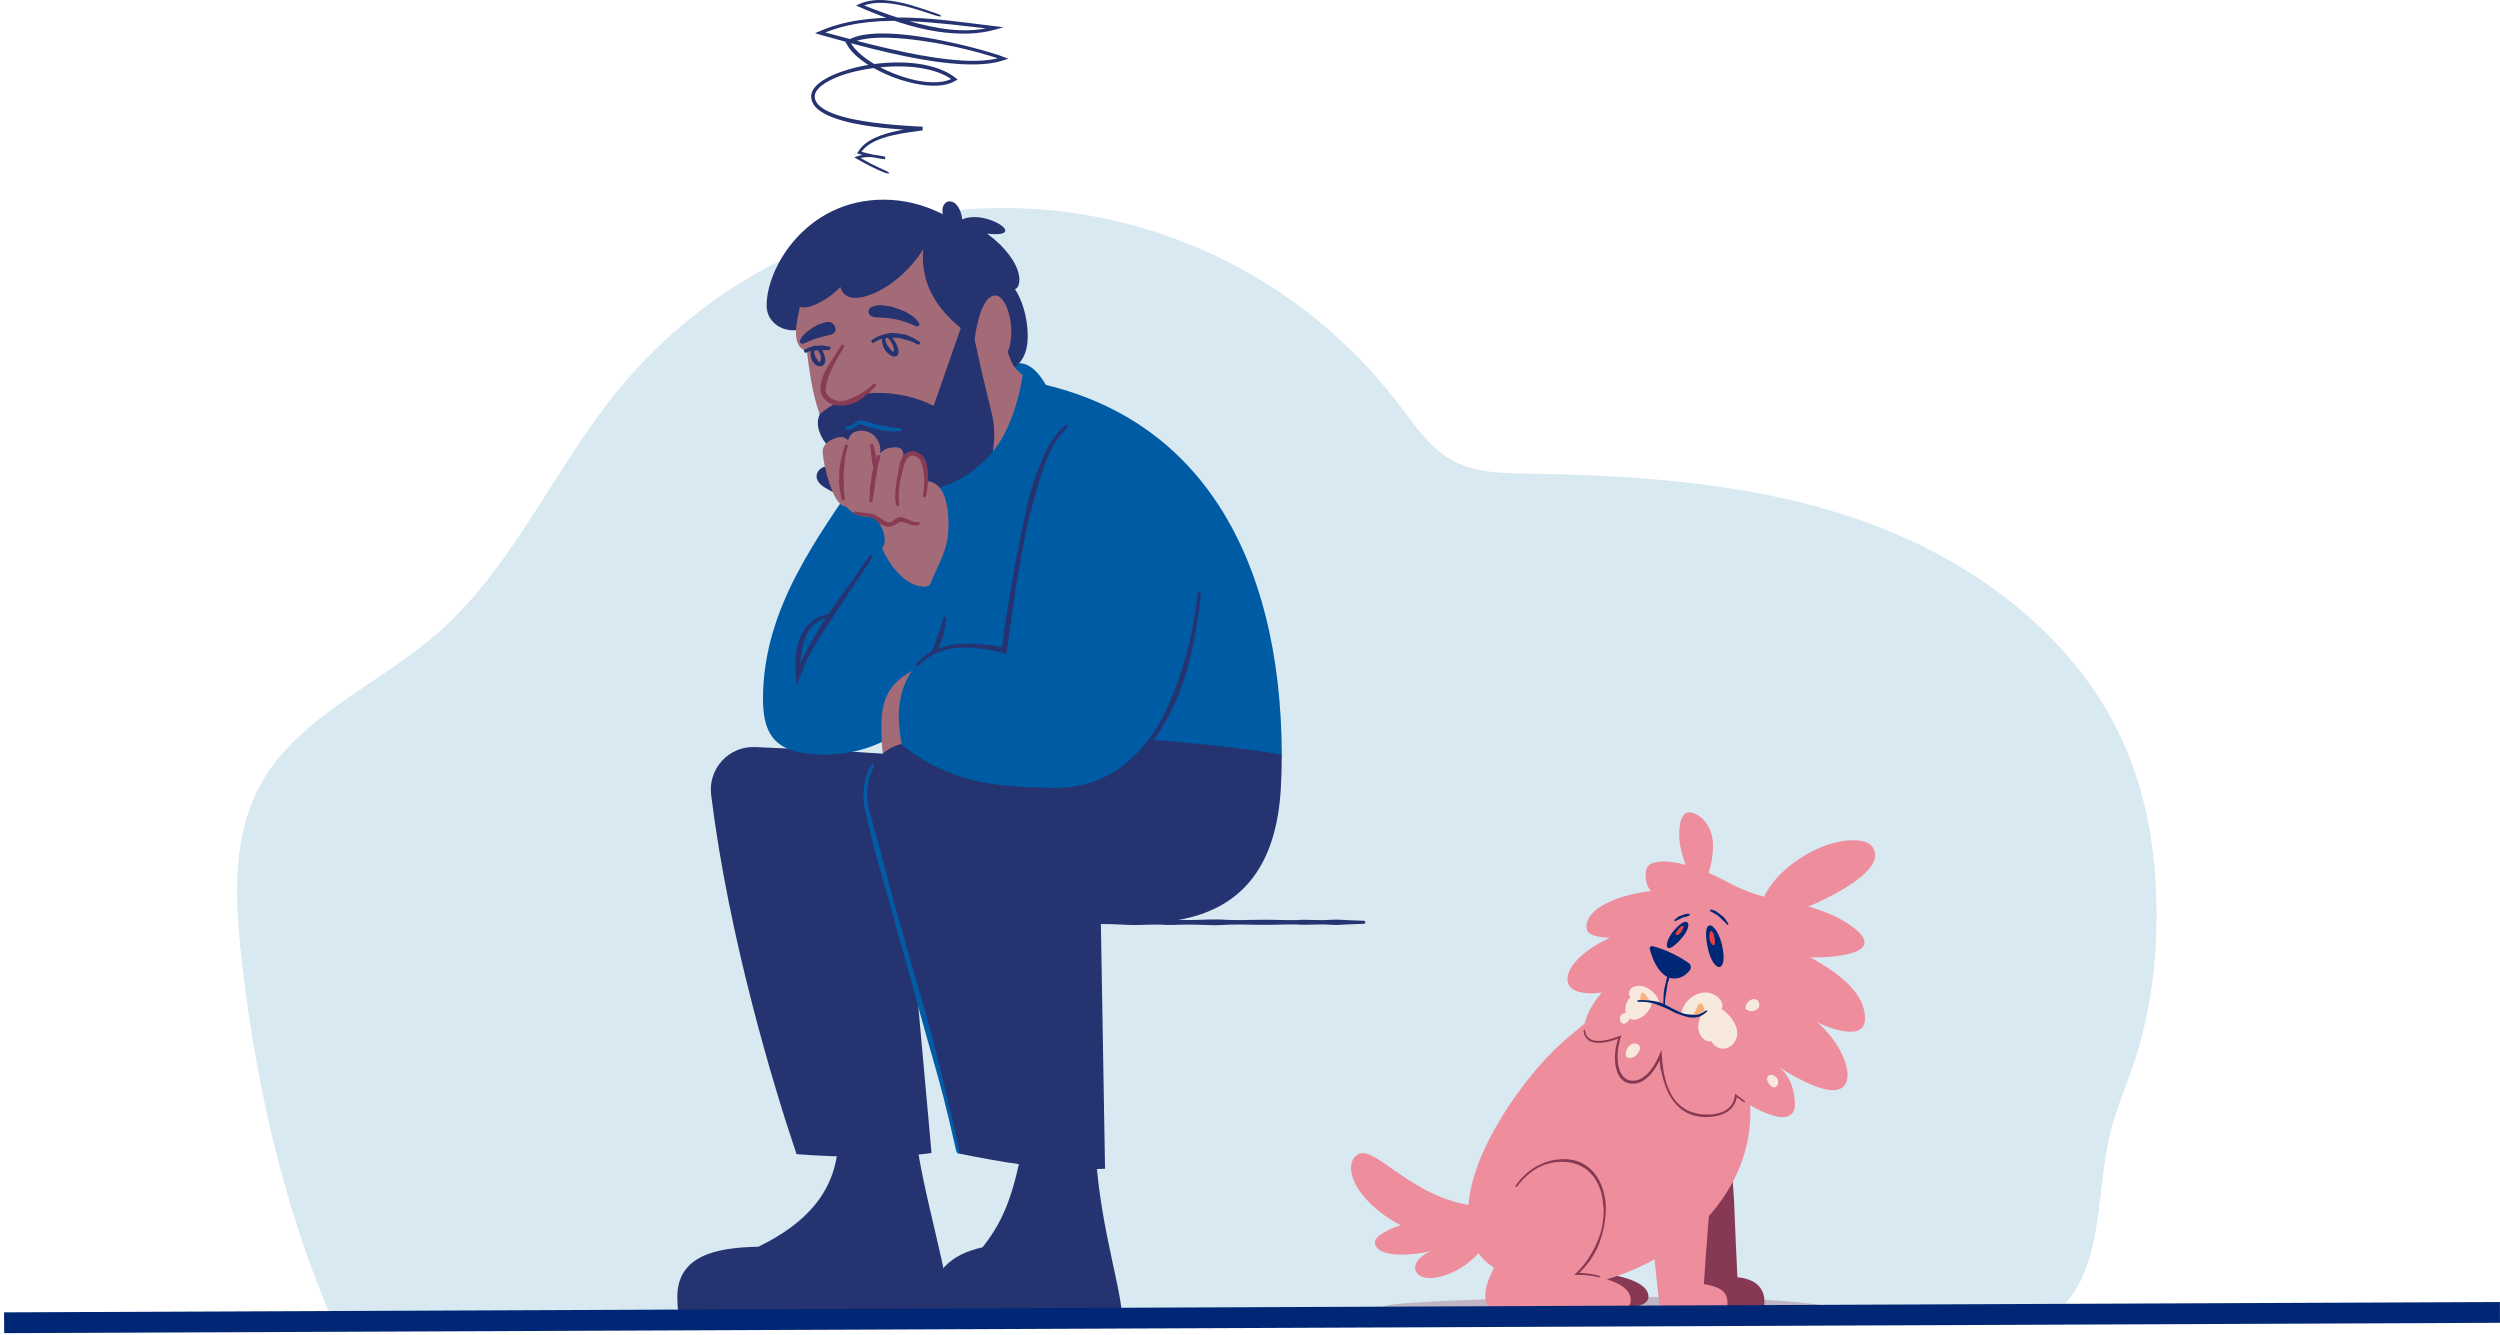 <svg width="601" height="321" viewBox="0 0 601 321" fill="none" xmlns="http://www.w3.org/2000/svg">
<path d="M79.349 316.127C67.699 288.647 60.949 257.997 57.839 228.307C56.449 215.027 56.099 200.907 62.359 189.127C71.159 172.587 90.359 164.987 104.549 152.767C123.209 136.767 132.999 112.827 148.599 93.767C160.046 79.803 174.508 68.613 190.898 61.037C207.288 53.46 225.181 49.693 243.235 50.02C261.288 50.346 279.034 54.756 295.139 62.92C311.245 71.084 325.293 82.789 336.229 97.157C340.109 102.257 343.799 107.867 349.459 110.857C354.769 113.657 361.029 113.747 367.029 113.857C395.029 114.287 423.449 116.237 449.699 125.947C475.949 135.657 500.049 154.097 511.029 179.857C516.859 193.487 518.779 208.557 518.369 223.387C518.195 234.168 516.439 244.866 513.159 255.137C511.229 260.947 508.689 266.567 507.269 272.517C503.689 287.517 505.879 307.317 493.269 316.147L79.349 316.127Z" fill="#D8E9F2"/>
<path d="M225.074 3.219C221.06 1.877 217.008 0.349 212.665 0.035C211.543 -0.031 210.405 -0.014 209.278 0.173C208.998 0.217 208.718 0.272 208.437 0.338C208.135 0.42 207.97 0.442 207.448 0.629C206.997 0.783 206.612 0.964 206.194 1.14L205.881 1.278L205.804 1.311C205.815 1.322 205.848 1.333 205.87 1.344L206.018 1.41L206.612 1.674L207.448 2.042L207.871 2.229L208.168 2.355L209.245 2.801C209.966 3.092 210.686 3.389 211.412 3.664C212.989 4.28 214.578 4.857 216.206 5.379C219.092 6.303 222.22 7.144 225.816 7.661C228.059 7.974 230.346 8.128 232.633 8.079C234.921 8.013 237.208 7.71 239.401 7.078L241.254 6.55L239.341 6.314C237.318 6.066 235.327 5.819 233.354 5.577C227.114 4.802 220.604 4.054 214.193 4.236C210.686 4.313 207.134 4.626 203.665 5.379C201.933 5.759 200.229 6.259 198.574 6.886L198.151 7.045L197.623 7.265L196.562 7.716L196.028 7.941L195.962 7.969C195.951 7.98 195.885 7.991 195.929 7.996L196.061 8.035L196.32 8.106L197.364 8.398C198.381 8.678 199.399 8.964 200.41 9.244C206.029 10.806 211.873 12.362 217.707 13.544C222.303 14.484 226.954 15.22 231.666 15.451C232.688 15.468 233.711 15.517 234.745 15.484C235.778 15.457 236.812 15.385 237.851 15.254C238.368 15.182 238.885 15.1 239.401 14.99C239.572 14.957 240.133 14.825 240.534 14.709C240.952 14.583 241.348 14.456 241.744 14.33L242.359 14.126L242.398 14.115L242.359 14.099L242.282 14.071L242.134 14.017L241.837 13.906L240.638 13.456C240.441 13.384 240.221 13.307 240.006 13.236L239.522 13.076L238.78 12.84C234.805 11.614 230.759 10.63 226.723 9.8C226.107 9.668 225.492 9.558 224.876 9.437C222.033 8.903 219.12 8.458 216.162 8.211C213.209 7.991 210.196 7.892 207.222 8.458C206.232 8.656 205.237 8.936 204.303 9.409L204.121 9.503C204.017 9.552 203.918 9.618 203.813 9.679L203.505 9.866L203.352 9.959L203.275 10.003C203.247 10.02 203.214 10.03 203.242 10.063L203.857 11.13C203.984 11.367 204.143 11.57 204.303 11.768L204.781 12.373C206.161 13.884 207.805 15.056 209.515 16.073C211.752 17.376 214.127 18.415 216.596 19.218C218.009 19.641 219.444 20.042 220.917 20.273C221.286 20.345 221.654 20.399 222.028 20.438C222.402 20.477 222.77 20.532 223.144 20.553C223.897 20.581 224.645 20.642 225.398 20.587C226.151 20.548 226.91 20.444 227.652 20.251C228.026 20.158 228.389 20.037 228.746 19.888C228.796 19.866 228.818 19.861 228.9 19.822L229.12 19.718C229.269 19.646 229.412 19.575 229.544 19.492L229.956 19.256L230.165 19.135C230.176 19.124 230.209 19.113 230.203 19.102L230.154 19.064L230.06 18.992L229.296 18.409C229.181 18.316 229.01 18.195 228.939 18.156L228.702 18.003C228.389 17.794 228.059 17.618 227.729 17.436C227.064 17.095 226.388 16.787 225.695 16.54C222.336 15.325 218.702 14.962 215.112 15.017C211.516 15.089 207.915 15.594 204.468 16.562C202.956 16.985 201.455 17.491 200.009 18.151C198.574 18.822 197.133 19.597 196.001 20.85C195.715 21.158 195.479 21.527 195.286 21.917C195.099 22.318 194.995 22.775 195 23.231C195 24.127 195.407 24.985 195.957 25.617C196.512 26.266 197.188 26.733 197.876 27.145C198.563 27.563 199.294 27.871 200.02 28.168C203.17 29.372 206.518 29.977 209.872 30.444C213.231 30.901 216.624 31.154 219.988 31.285L221.715 31.346L221.665 30.45C219.768 30.741 217.844 31.011 215.942 31.406C213.99 31.808 212.038 32.336 210.202 33.199C209.3 33.655 208.393 34.155 207.634 34.865C207.426 35.019 207.272 35.233 207.09 35.42L206.826 35.706L206.507 36.173L206.188 36.646L206.029 36.882L206.326 36.959L207.382 37.234C209.135 37.679 210.917 38.07 212.731 38.295L212.835 37.679C211.813 37.465 210.774 37.251 209.702 37.168C209.086 37.119 208.454 37.108 207.816 37.179C207.656 37.196 207.497 37.218 207.338 37.245C207.118 37.278 206.859 37.339 206.634 37.399C206.408 37.46 206.194 37.531 205.98 37.602L205.655 37.712L205.49 37.773L205.408 37.8L205.375 37.834C205.782 38.064 206.188 38.295 206.595 38.532L207.546 39.059C208.069 39.345 208.602 39.631 209.135 39.901C210.207 40.445 211.307 40.962 212.423 41.413C213.11 41.693 213.704 41.781 213.759 41.644C213.809 41.506 213.314 41.187 212.638 40.901C211.543 40.434 210.466 39.912 209.41 39.367C208.882 39.093 208.36 38.812 207.838 38.526C207.53 38.35 207.222 38.18 206.92 38.009L206.898 37.998L206.92 37.993L206.964 37.976L207.057 37.949L207.244 37.899L207.448 37.861C207.596 37.839 207.744 37.817 207.893 37.8C208.487 37.74 209.08 37.745 209.674 37.795C210.686 37.877 211.692 38.086 212.715 38.301L212.819 37.685C211.049 37.46 209.289 37.069 207.546 36.607L207.173 36.508C207.156 36.503 207.123 36.498 207.118 36.486L207.167 36.415L207.266 36.272C207.305 36.223 207.321 36.184 207.376 36.124L207.618 35.865C207.788 35.7 207.926 35.508 208.118 35.37C208.816 34.727 209.68 34.271 210.548 33.847C212.319 33.05 214.232 32.566 216.162 32.204C218.031 31.846 219.922 31.61 221.819 31.346L221.77 30.45C221.198 30.422 220.632 30.395 220.065 30.367C216.712 30.18 213.347 29.916 210.021 29.482C206.705 29.031 203.401 28.459 200.366 27.332C198.986 26.794 197.59 26.117 196.633 25.062C196.171 24.534 195.874 23.896 195.863 23.22C195.841 22.577 196.166 21.939 196.644 21.4C197.606 20.312 198.981 19.547 200.355 18.91C201.746 18.277 203.209 17.794 204.682 17.398C208.085 16.518 211.62 16.045 215.139 15.968C218.647 15.908 222.187 16.238 225.404 17.37C226.069 17.601 226.712 17.887 227.339 18.2C227.647 18.371 227.96 18.53 228.252 18.723L228.56 18.915L228.642 18.976C228.669 18.987 228.647 18.992 228.631 19.003L228.587 19.031L228.543 19.053C228.532 19.058 228.527 19.064 228.422 19.102C228.103 19.234 227.773 19.344 227.438 19.437C226.762 19.613 226.058 19.718 225.343 19.756C224.634 19.811 223.908 19.756 223.194 19.734C222.836 19.712 222.473 19.657 222.116 19.619C221.759 19.586 221.401 19.531 221.044 19.459C219.614 19.234 218.212 18.833 216.838 18.398C214.43 17.596 212.104 16.546 209.938 15.242C208.305 14.242 206.744 13.093 205.501 11.691L205.078 11.141C204.929 10.96 204.792 10.778 204.693 10.575L204.589 10.399C204.583 10.393 204.583 10.393 204.583 10.388L204.594 10.382L204.754 10.3C205.567 9.899 206.474 9.64 207.398 9.459C208.261 9.288 209.152 9.195 210.043 9.129C212.5 8.969 215.002 9.096 217.47 9.316C219.944 9.547 222.396 9.893 224.799 10.305C225.376 10.41 225.959 10.503 226.531 10.619C230.555 11.399 234.596 12.367 238.527 13.588L239.599 13.934L239.759 13.995C239.781 14.005 239.825 14.017 239.83 14.022L239.748 14.049L239.583 14.093L239.231 14.17C238.736 14.269 238.241 14.352 237.741 14.412C236.74 14.539 235.729 14.599 234.723 14.621C233.711 14.649 232.705 14.588 231.699 14.572C227.064 14.313 222.451 13.555 217.888 12.62C212.082 11.427 206.243 9.921 200.614 8.398C199.976 8.227 199.333 8.051 198.689 7.881L198.491 7.831L198.442 7.82L198.414 7.815L198.431 7.809L198.491 7.782L198.618 7.727L198.876 7.622C200.482 7.001 202.142 6.506 203.835 6.127C207.222 5.374 210.708 5.06 214.149 5.011C220.549 4.983 227.015 5.671 233.26 6.385C235.234 6.611 237.23 6.842 239.258 7.073L239.193 6.308C237.076 6.93 234.849 7.232 232.611 7.282C230.374 7.314 228.125 7.133 225.921 6.759C222.44 6.193 219.362 5.357 216.486 4.45C214.886 3.95 213.297 3.416 211.719 2.834C210.994 2.575 210.273 2.295 209.553 2.02L207.964 1.393C207.64 1.316 207.92 1.256 208.036 1.206L208.261 1.135L208.652 1.03C208.915 0.964 209.179 0.909 209.443 0.865C210.51 0.678 211.609 0.657 212.704 0.711C216.876 0.975 220.895 2.421 224.903 3.724C225.618 3.961 226.234 4.01 226.272 3.873C226.316 3.746 225.783 3.455 225.074 3.219Z" fill="#253370"/>
<path d="M327.916 221.353C327.025 221.324 326.135 221.294 325.252 221.257L323.864 221.205C323.538 221.19 323.219 221.168 322.892 221.145C322.543 221.123 322.187 221.101 321.831 221.086C321.2 221.071 320.533 221.086 319.783 221.123C318.425 221.242 317.038 221.197 315.695 221.16C314.381 221.123 313.024 221.079 311.688 221.19C310.226 221.22 308.742 221.183 307.303 221.153C306.086 221.123 304.825 221.094 303.585 221.108C302.606 221.108 301.634 221.131 300.654 221.145C298.963 221.183 297.212 221.212 295.49 221.153L295.097 221.131C293.895 221.071 292.648 221.004 291.424 221.034C290.608 221.042 289.784 221.071 288.968 221.101C288.434 221.123 287.899 221.138 287.365 221.153C286.148 221.205 284.902 221.168 283.7 221.131C282.245 221.086 280.739 221.042 279.263 221.145C277.964 221.197 276.643 221.16 275.367 221.116C273.987 221.071 272.562 221.027 271.16 221.101C270.641 221.123 270.114 221.153 269.594 221.175C268.771 221.22 267.94 221.264 267.109 221.279C266.515 221.301 265.914 221.301 265.32 221.301C264.578 221.301 263.807 221.301 263.05 221.346C262.894 221.353 262.775 221.524 262.775 221.724C262.775 221.925 262.894 222.088 263.05 222.095C263.807 222.14 264.578 222.14 265.328 222.14C265.921 222.14 266.515 222.14 267.116 222.162C267.947 222.184 268.778 222.221 269.602 222.266C270.121 222.296 270.641 222.318 271.16 222.34C272.57 222.414 273.994 222.37 275.367 222.325C276.643 222.288 277.972 222.244 279.263 222.296C280.747 222.399 282.253 222.355 283.707 222.31C284.909 222.273 286.156 222.236 287.38 222.288C287.914 222.303 288.456 222.325 288.99 222.34C289.806 222.37 290.623 222.399 291.431 222.407C291.624 222.414 291.81 222.414 292.003 222.414C293.049 222.414 294.103 222.362 295.127 222.31L295.498 222.288C297.219 222.221 298.97 222.258 300.662 222.288C301.641 222.31 302.613 222.325 303.593 222.325C304.832 222.34 306.093 222.303 307.318 222.281C308.757 222.251 310.241 222.214 311.688 222.244C313.031 222.355 314.389 222.31 315.702 222.273C317.045 222.236 318.433 222.192 319.798 222.31C320.54 222.347 321.208 222.362 321.846 222.347C322.195 222.333 322.551 222.31 322.9 222.288C323.226 222.266 323.545 222.244 323.872 222.229L325.274 222.177C326.157 222.14 327.04 222.11 327.923 222.08C328.079 222.073 328.205 221.902 328.205 221.702C328.205 221.502 328.071 221.361 327.916 221.353Z" fill="#253370"/>
<path d="M294.914 315.201C292.748 315.172 290.581 315.142 288.407 315.105L285.031 315.053C284.237 315.038 283.45 315.016 282.664 314.994C281.803 314.971 280.942 314.949 280.082 314.934C278.546 314.919 276.913 314.934 275.08 314.971C271.771 315.09 268.38 315.046 265.108 315.008C261.903 314.971 258.586 314.927 255.336 315.038C251.774 315.068 248.146 315.031 244.644 315.001C241.668 314.971 238.596 314.942 235.576 314.956C233.195 314.956 230.805 314.979 228.424 314.994C224.291 315.031 220.017 315.06 215.832 315.001L214.875 314.979C211.936 314.919 208.901 314.853 205.911 314.882C203.915 314.89 201.912 314.919 199.916 314.949C198.617 314.971 197.319 314.986 196.013 315.001C193.038 315.053 190.003 315.016 187.064 314.979C183.518 314.934 179.845 314.89 176.231 314.994C173.07 315.046 169.843 315.008 166.719 314.964C163.358 314.919 159.885 314.875 156.457 314.949C155.181 314.971 153.904 315.001 152.628 315.023C150.61 315.068 148.592 315.112 146.574 315.127C145.119 315.149 143.665 315.149 142.211 315.149C140.4 315.149 138.523 315.149 136.675 315.194C136.297 315.201 136 315.372 136 315.572C136 315.773 136.297 315.936 136.675 315.943C138.53 315.988 140.407 315.988 142.225 315.988C143.672 315.988 145.127 315.988 146.581 316.01C148.607 316.032 150.632 316.069 152.65 316.114C153.919 316.144 155.188 316.166 156.45 316.188C159.885 316.262 163.358 316.218 166.719 316.173C169.843 316.136 173.07 316.092 176.216 316.144C179.845 316.248 183.51 316.203 187.064 316.159C190.003 316.121 193.038 316.084 196.02 316.136C197.326 316.151 198.64 316.173 199.946 316.188C201.934 316.218 203.923 316.248 205.911 316.255C206.371 316.262 206.839 316.262 207.306 316.262C209.859 316.262 212.433 316.21 214.927 316.159L215.824 316.136C220.024 316.069 224.291 316.107 228.424 316.136C230.805 316.159 233.195 316.173 235.576 316.173C238.604 316.188 241.683 316.151 244.658 316.129C248.161 316.099 251.789 316.062 255.314 316.092C258.593 316.203 261.91 316.159 265.115 316.121C268.388 316.084 271.771 316.04 275.103 316.159C276.913 316.196 278.546 316.21 280.096 316.196C280.957 316.181 281.818 316.159 282.671 316.136C283.458 316.114 284.252 316.092 285.038 316.077L288.451 316.025C290.611 315.988 292.762 315.958 294.922 315.929C295.307 315.921 295.612 315.75 295.612 315.55C295.612 315.35 295.293 315.209 294.914 315.201Z" fill="#253370"/>
<path d="M219.335 264.188C220.032 281.625 226.302 298.417 228.743 315.579H163.084C162.884 314.311 162.824 312.982 162.824 311.825C162.824 301.823 172.159 299.901 182.302 299.715C193.662 294.21 201.527 286.263 201.527 273.382C201.527 272.662 201.445 271.95 201.26 271.267" fill="#253370"/>
<path d="M223.705 182.302C218.83 181.345 196.607 180.187 181.485 179.594C175.186 179.349 170.192 184.81 170.956 191.065C175.186 225.382 185.93 261.028 191.487 277.456C196.674 277.879 202.298 278.079 207.53 278.079C214.222 278.079 220.27 277.753 223.935 277.167L218.919 221.494C219.847 221.539 220.789 221.561 221.739 221.561C226.829 221.561 232.157 220.93 237.039 220.277C237.41 219.432 223.705 182.302 223.705 182.302Z" fill="#253370"/>
<path d="M263.177 267.016C263.155 267.869 263.14 268.722 263.14 269.583C263.14 290.292 268.809 306.364 269.707 315.572H223.25C223.658 305.437 228.667 301.571 236.205 299.849C241.666 292.993 244.041 286.167 246.445 271.958" fill="#253370"/>
<path d="M212.262 126.014C214.636 140.965 223.251 152.778 234.908 162.988L239.367 199.316L282.737 194.834L308.143 181.404C307.995 134.072 288.257 95.132 238.647 90.427" fill="#005BA5"/>
<path d="M252.16 93.944C250.75 91.043 248.309 87.303 244.955 87.303C244.866 87.303 243.3 88.046 243.219 88.053C242.966 88.787 242.848 89.492 242.848 90.16C242.848 94.449 247.567 97.387 251.663 97.387C251.833 97.387 252.004 97.38 252.167 97.372" fill="#005BA5"/>
<path d="M208.316 111.79C196.956 128.618 183.422 145.877 183.422 168.063C183.422 177.561 187.176 181.293 197.876 181.412C238.167 181.849 244.852 113.764 245.208 112.354" fill="#005BA5"/>
<path d="M192.756 158.677L192.556 159.189C192.482 159.374 192.452 159.5 192.393 159.649L192.37 159.708C192.37 159.715 192.363 159.73 192.363 159.738V159.708V159.574C192.363 159.485 192.363 159.389 192.37 159.293C192.378 159.114 192.408 158.914 192.445 158.781C192.474 158.506 192.504 158.239 192.534 157.972C192.556 157.668 192.608 157.378 192.652 157.089C192.719 156.51 192.845 155.976 192.942 155.449C193.083 154.87 193.216 154.291 193.417 153.735C193.491 153.468 193.61 153.23 193.714 152.978C193.817 152.726 193.929 152.481 194.07 152.251L194.359 151.746L194.7 151.279C194.916 150.952 195.198 150.685 195.457 150.396C196.481 149.342 197.869 148.667 199.316 148.318C199.568 148.266 199.746 148.059 199.724 147.858C199.701 147.658 199.449 147.532 199.16 147.584C197.572 147.903 196.006 148.593 194.789 149.736C194.485 150.04 194.159 150.329 193.906 150.678L193.506 151.182L193.164 151.724C192.994 151.976 192.853 152.244 192.727 152.511C192.593 152.778 192.445 153.045 192.341 153.319C192.074 153.92 191.881 154.536 191.703 155.16C191.584 155.724 191.45 156.31 191.391 156.918C191.354 157.222 191.309 157.541 191.295 157.86C191.287 158.024 191.272 158.187 191.265 158.35C191.257 158.528 191.243 158.632 191.25 158.973L191.265 160.606L191.339 162.097L191.413 163.611L191.45 164.383L191.458 164.576L191.473 164.687L191.51 164.902C191.873 163.923 192.23 162.899 192.608 161.979C192.994 161.044 193.387 160.109 193.765 159.189L194.337 158.083C195.309 156.043 196.511 154.054 197.735 152.169C199.041 150.136 200.458 148.073 201.786 145.988L203.278 143.666C204.064 142.442 204.866 141.225 205.682 140.008L207.455 137.404C208.19 136.313 208.962 135.2 209.637 134.027C209.778 133.79 209.748 133.523 209.577 133.419C209.407 133.315 209.155 133.412 209.006 133.634C208.279 134.74 207.507 135.86 206.765 136.936C206.172 137.797 205.578 138.658 204.955 139.511L202.365 143.058C201.824 143.8 201.289 144.542 200.748 145.284C199.286 147.294 197.935 149.431 196.696 151.531C195.531 153.475 194.389 155.523 193.305 157.556L192.756 158.677Z" fill="#253370"/>
<path d="M224.28 155.805C224.057 156.392 223.812 157 223.434 157.542C223.256 157.846 223.108 158.128 223.004 158.41C222.952 158.566 222.9 158.729 222.855 158.892L222.729 159.337L222.521 159.968L222.143 161.17C222.121 161.244 222.262 161.356 222.447 161.43C222.633 161.504 222.811 161.504 222.84 161.445C223.019 161.066 223.197 160.695 223.39 160.324L223.686 159.745C223.753 159.612 223.835 159.478 223.916 159.352C224.005 159.211 224.087 159.07 224.169 158.922C224.295 158.655 224.413 158.373 224.525 158.031C224.681 157.408 224.992 156.837 225.296 156.273L225.452 155.984C225.66 155.397 225.949 154.841 226.209 154.277C226.498 153.676 226.751 153.03 226.877 152.363L227.003 151.613C227.055 151.22 227.114 150.827 227.181 150.441C227.218 150.159 227.278 149.884 227.337 149.61C227.404 149.261 227.471 148.905 227.5 148.549C227.508 148.474 227.352 148.385 227.159 148.356C226.966 148.319 226.795 148.348 226.773 148.415C226.662 148.756 226.595 149.105 226.528 149.447C226.469 149.714 226.409 149.988 226.328 150.255C226.224 150.626 226.083 150.99 225.949 151.353L225.682 152.021C225.423 152.615 225.267 153.246 225.074 153.847C224.903 154.41 224.695 154.982 224.399 155.509L224.28 155.805Z" fill="#253370"/>
<path d="M223.689 159.404C214.674 162.557 211.869 166.653 211.869 174.681C211.869 175.846 211.98 183.712 213.361 186.086C213.361 186.086 226.939 185.017 223.689 159.404Z" fill="#A36A77"/>
<path d="M218.735 178.547C211.604 178.911 206.254 186.086 208.554 195.183C216.293 225.731 225.45 253.593 230.391 277.292C240.757 279.355 250.44 281.084 260.88 281.084C262.453 281.084 264.041 281.047 265.651 280.965L264.649 221.843H274.236L274.221 221.835C299.724 222.051 306.921 206.55 307.908 189.566C308.064 186.835 308.138 184.105 308.131 181.382C259.611 173.672 218.735 178.547 218.735 178.547Z" fill="#253370"/>
<path d="M216.616 222.912C215.399 218.712 214.137 214.356 213.091 210.03C212.475 207.686 211.926 205.571 211.399 203.575L210.465 200.258C210.183 199.242 209.901 198.225 209.619 197.209L209.025 195.005C208.847 194.285 208.691 193.558 208.595 192.823C208.231 190.048 208.602 187.147 209.908 184.661C210.131 184.224 210.205 183.801 210.034 183.689C209.871 183.578 209.5 183.845 209.248 184.313C207.801 186.939 207.333 190.034 207.667 192.987C207.741 193.758 207.897 194.515 208.06 195.272L208.595 197.468L209.329 200.555C209.604 201.676 209.878 202.789 210.153 203.916C210.665 205.912 211.244 208.02 211.926 210.372C213.203 214.623 214.382 218.994 215.525 223.223L216.126 225.42C217.328 229.478 218.463 233.641 219.562 237.67C220.741 242.011 221.951 246.5 223.227 250.9L224.629 255.819C225.371 258.409 226.076 261.013 226.766 263.633C227.241 265.517 227.723 267.394 228.169 269.287C228.71 271.646 229.274 274.087 229.831 276.499C229.942 276.989 230.194 277.345 230.387 277.3C230.58 277.263 230.654 276.84 230.558 276.343C230.306 275.126 230.053 273.902 229.801 272.685C229.519 271.475 229.245 270.266 228.97 269.079C228.517 267.187 228.065 265.302 227.612 263.403L225.676 255.508C225.26 253.86 224.845 252.213 224.429 250.573C223.294 246.121 221.995 241.654 220.726 237.336C219.554 233.329 218.33 229.189 217.246 225.123L216.616 222.912Z" fill="#035BA5"/>
<path d="M247.836 97.439L239.905 156.376C237.322 155.619 234.636 155.196 232.024 155.196C221.228 155.196 216.057 163.188 216.057 172.314C216.057 174.318 216.368 177.063 216.791 178.963C226.845 187.674 241.96 190.056 253.505 190.056C280.544 190.056 289.129 154.514 289.129 128.47C289.129 128.47 277.064 104.778 247.836 97.439Z" fill="#005BA5"/>
<path d="M273.435 182.532C276.826 179.156 279.519 174.979 281.686 170.675C282.851 168.323 283.719 166.119 284.446 164.004L285.01 162.231L285.515 160.435C285.804 159.33 286.101 158.232 286.346 157.126C286.724 155.531 287.066 153.921 287.355 152.311C287.919 149.253 288.342 146.182 288.661 143.095C288.72 142.546 288.594 142.093 288.394 142.071C288.193 142.049 287.978 142.464 287.911 143.006C287.54 146.085 287.051 149.142 286.42 152.177C286.101 153.75 285.73 155.316 285.322 156.866C285.047 157.957 284.713 159.033 284.394 160.109L283.83 161.853C283.63 162.431 283.43 163.01 283.222 163.589C282.487 165.652 281.664 167.811 280.581 170.178C278.681 174.474 275.965 178.533 272.641 181.731C272.085 182.302 271.454 182.799 270.86 183.326C267.484 186.235 263.24 188.194 258.929 188.943C258.343 189.025 257.764 189.151 257.17 189.203C256.577 189.255 255.983 189.321 255.39 189.359C254.789 189.373 254.195 189.388 253.594 189.403L251.761 189.388C249.313 189.344 246.857 189.247 244.423 189.091C242.612 188.95 240.802 188.78 239.006 188.52C236.164 188.127 233.345 187.563 230.599 186.702C229.613 186.405 228.641 186.049 227.676 185.693C226.726 185.285 225.754 184.929 224.849 184.447C223.677 183.912 222.556 183.237 221.421 182.584C220.33 181.85 219.217 181.137 218.208 180.306C217.785 179.98 217.347 179.846 217.214 179.995C217.08 180.143 217.31 180.536 217.733 180.885C218.75 181.775 219.877 182.525 220.99 183.282C222.148 183.964 223.298 184.654 224.5 185.203C225.428 185.693 226.422 186.057 227.379 186.48C228.359 186.851 229.345 187.222 230.347 187.548C233.13 188.461 235.994 189.121 238.873 189.611C240.683 189.923 242.501 190.145 244.312 190.338C246.782 190.575 249.268 190.687 251.746 190.709H253.601C254.225 190.687 254.855 190.657 255.471 190.635C256.095 190.59 256.71 190.509 257.326 190.442C257.942 190.383 258.551 190.234 259.152 190.138C263.648 189.27 268.026 187.155 271.58 184.231C272.211 183.675 272.864 183.141 273.435 182.532Z" fill="#253370"/>
<path d="M245.604 133.292C246.22 129.753 246.947 126.11 247.912 122.593C248.172 121.636 248.417 120.723 248.654 119.847C248.884 118.972 249.144 118.141 249.366 117.332C249.604 116.419 249.878 115.529 250.153 114.631L250.531 113.392L250.969 112.182C251.37 111.01 251.874 109.882 252.379 108.754C253.366 106.647 254.612 104.629 256.319 103.078C256.623 102.804 256.757 102.455 256.631 102.292C256.504 102.136 256.148 102.232 255.814 102.514C253.959 104.132 252.602 106.217 251.511 108.369C250.969 109.496 250.42 110.632 249.982 111.804L249.493 113.028L249.047 114.267C248.721 115.165 248.402 116.063 248.135 116.983C247.897 117.799 247.638 118.638 247.415 119.528C247.2 120.419 246.977 121.346 246.74 122.333C246.005 125.917 245.196 129.553 244.499 133.092L244.143 134.932C243.557 138.368 242.963 141.87 242.392 145.253C242.095 147.079 241.768 148.934 241.509 150.804C241.375 151.738 241.241 152.681 241.115 153.616L240.93 155.026C240.841 155.671 240.885 155.537 240.856 155.597L240.796 155.589L240.774 155.582L240.64 155.552L240.373 155.493C240.025 155.419 239.668 155.359 239.32 155.3C238.615 155.181 237.91 155.092 237.205 155.018C234.972 154.795 232.738 154.647 230.46 154.825C228.835 154.959 227.218 155.293 225.674 155.864C223.753 156.569 221.912 157.741 220.473 159.262C220.191 159.581 220.087 159.938 220.235 160.064C220.384 160.197 220.725 160.071 221.007 159.782C222.424 158.394 224.153 157.303 225.979 156.636C227.433 156.101 228.969 155.782 230.534 155.701C232.701 155.567 234.92 155.797 237.094 156.101C237.776 156.205 238.452 156.317 239.127 156.458C239.461 156.524 239.795 156.599 240.121 156.68L240.715 156.829L241.664 157.096L241.828 157.14L241.909 157.162C241.924 157.155 241.924 157.111 241.932 157.088L241.983 156.762L242.08 156.094L242.214 155.196L242.421 153.794C242.555 152.859 242.688 151.924 242.822 150.989C243.082 149.119 243.349 147.264 243.601 145.431C243.831 143.732 244.091 142.011 244.38 140.289C244.662 138.568 244.944 136.839 245.293 135.147L245.604 133.292Z" fill="#253370"/>
<path d="M195.872 76.396C194.707 78.489 192.704 79.409 190.685 79.409C187.45 79.409 184.297 77.131 184.297 73.443C184.297 64.138 194.017 48 212.411 48C217.205 48 222.102 49.15 226.658 51.51C226.591 51.191 226.561 50.894 226.561 50.619C226.561 49.232 227.363 48.408 228.32 48.408C229.514 48.408 230.939 49.692 231.332 52.749C232.2 52.348 233.195 52.185 234.211 52.185C237.788 52.185 241.668 54.24 241.668 55.442C241.668 55.939 241.001 56.296 239.368 56.296C238.826 56.296 238.084 56.251 237.298 56.162C241.297 59.033 245.059 63.53 245.059 67.255C245.059 68.442 244.673 69.332 243.991 69.496C245.631 71.922 247.07 76.278 247.07 80.774C247.07 84.632 245.779 88.172 241.438 89.53C241.757 90.116 240.711 99.339 240.815 99.651C240.919 99.962 240.741 104.281 238.626 108.562C238.626 108.562 230.702 119.566 216.04 118.208C201.378 116.843 201.415 112.955 200.369 108.659C200.369 108.659 195.026 103.939 197.074 99.599L195.872 76.396Z" fill="#253370"/>
<path d="M192.296 73.778C191.999 75.284 191.354 77.747 191.354 79.936C191.354 82.043 191.947 83.898 193.995 84.433C194.848 92.209 195.961 96.535 197.074 99.584C199.33 97.67 203.263 94.828 209.763 94.487C214.778 94.22 220.269 95.385 224.447 97.573L230.976 78.86C225.396 74.334 221.857 68.821 221.857 61.816C221.857 61.186 221.887 60.54 221.946 59.88C217.568 67.033 210.082 71.603 205.659 71.603C203.559 71.603 202.402 70.55 202.038 69.007C199.523 71.626 195.679 73.904 193.201 73.904C192.875 73.904 192.57 73.859 192.296 73.778Z" fill="#A36A77"/>
<path d="M202.718 82.911C201.159 85.768 197.857 89.998 197.857 93.648C197.857 95.77 200.18 96.987 202.079 96.987C205.196 96.987 208.542 94.338 210.471 92.357" fill="#A36A77"/>
<path d="M200.076 97.173C200.728 97.395 201.426 97.514 202.138 97.507C202.836 97.499 203.518 97.38 204.194 97.247C204.921 97.076 205.529 96.802 206.078 96.512C206.383 96.342 206.664 96.149 206.946 95.956L207.696 95.399C208.052 95.132 208.401 94.85 208.742 94.553C209.38 94.004 209.981 93.411 210.553 92.802C210.656 92.691 210.612 92.491 210.471 92.35C210.33 92.209 210.13 92.179 210.026 92.275C209.432 92.832 208.801 93.351 208.148 93.826C207.807 94.071 207.458 94.308 207.11 94.531C206.865 94.687 206.605 94.828 206.345 94.962C206.063 95.102 205.781 95.243 205.492 95.37C204.988 95.614 204.461 95.874 203.852 96.089C203.303 96.312 202.717 96.445 202.138 96.453C201.574 96.46 201.003 96.319 200.484 96.112C200.306 96.03 200.135 95.956 199.972 95.852C198.992 95.399 198.339 94.464 198.48 93.478C198.554 92.312 198.977 91.125 199.43 89.945C199.601 89.508 199.786 89.07 199.979 88.632C200.291 87.942 200.639 87.26 201.018 86.592C201.285 86.109 201.574 85.635 201.864 85.16C202.227 84.566 202.606 83.958 202.925 83.305C202.992 83.171 202.895 82.993 202.724 82.897C202.546 82.8 202.353 82.822 202.272 82.941C201.893 83.535 201.515 84.143 201.151 84.722C200.855 85.189 200.558 85.664 200.261 86.132C199.846 86.792 199.408 87.445 199.007 88.12C198.755 88.543 198.51 88.981 198.287 89.426C197.671 90.636 197.263 92.023 197.263 93.433C197.241 94.108 197.449 94.895 197.872 95.473C198.28 96.067 198.829 96.52 199.415 96.861C199.623 97.002 199.853 97.091 200.076 97.173Z" fill="#883B54"/>
<path d="M217.596 81.642C217.811 81.679 218.019 81.731 218.227 81.791C218.524 81.88 218.82 81.984 219.117 82.095C219.674 82.31 220.215 82.57 220.727 82.874C220.816 82.926 220.987 82.829 221.098 82.666C221.21 82.503 221.232 82.317 221.143 82.251C220.623 81.872 220.074 81.531 219.503 81.234C219.206 81.078 218.902 80.937 218.59 80.804L217.93 80.529L217.774 80.463C216.78 80.314 215.793 80.106 214.799 80.054C214.628 80.04 214.457 80.04 214.279 80.04L213.945 80.091C213.337 80.173 212.743 80.314 212.157 80.492C211.742 80.626 211.326 80.774 210.926 80.96C210.428 81.182 209.931 81.472 209.508 81.843C209.419 81.917 209.456 82.102 209.575 82.258C209.701 82.414 209.864 82.496 209.953 82.444C210.384 82.177 210.822 81.924 211.274 81.724C211.63 81.561 212.009 81.434 212.395 81.353C212.929 81.227 213.485 81.182 214.034 81.197L214.324 81.212C214.48 81.204 214.636 81.19 214.784 81.19C215.667 81.16 216.609 81.271 217.455 81.627L217.596 81.642Z" fill="#253370"/>
<path d="M213.741 83.549C213.622 83.415 213.504 83.282 213.407 83.126C213.266 82.911 213.148 82.681 213.051 82.443C212.88 81.998 212.806 81.523 212.947 81.108C212.97 81.041 212.843 80.9 212.665 80.811C212.487 80.714 212.294 80.722 212.25 80.833C211.975 81.449 212.012 82.132 212.153 82.733C212.235 83.044 212.346 83.348 212.487 83.63C212.584 83.831 212.688 84.031 212.799 84.224L212.88 84.365C213.214 84.699 213.548 85.025 213.956 85.322C214.053 85.382 214.179 85.478 214.357 85.552C214.52 85.641 214.691 85.686 214.862 85.708C215.203 85.767 215.559 85.634 215.767 85.359C215.915 85.174 215.997 84.936 216.027 84.684C216.034 84.528 216.004 84.313 215.997 84.231C215.9 83.63 215.685 83.103 215.433 82.614C215.247 82.265 215.047 81.924 214.817 81.605C214.528 81.211 214.194 80.818 213.778 80.521C213.689 80.462 213.526 80.544 213.407 80.7C213.289 80.855 213.237 81.033 213.296 81.093C213.6 81.404 213.89 81.746 214.134 82.094C214.335 82.376 214.505 82.673 214.632 82.992C214.817 83.43 214.914 83.897 214.899 84.32C214.891 84.417 214.884 84.387 214.869 84.417C214.876 84.447 214.876 84.476 214.869 84.506C214.862 84.558 214.81 84.588 214.765 84.58C214.743 84.58 214.713 84.573 214.691 84.565C214.676 84.565 214.632 84.528 214.55 84.484C214.268 84.283 214.008 83.987 213.83 83.653L213.741 83.549Z" fill="#253370"/>
<path d="M197.691 84.209C197.81 84.194 197.928 84.179 198.04 84.172L198.544 84.142L199.509 84.098C199.568 84.098 199.628 83.927 199.642 83.727C199.657 83.526 199.628 83.356 199.568 83.348L198.581 83.2L198.069 83.118C197.951 83.096 197.825 83.074 197.706 83.044L197.624 83.022C197.12 83.103 196.578 83.096 196.059 83.103L195.784 83.118L195.613 83.177C195.302 83.274 194.99 83.385 194.678 83.497C194.456 83.586 194.241 83.66 194.018 83.756C193.751 83.875 193.476 84.016 193.246 84.216C193.202 84.253 193.254 84.424 193.365 84.587C193.476 84.751 193.603 84.862 193.654 84.847C193.892 84.736 194.129 84.632 194.352 84.528C194.537 84.446 194.73 84.38 194.931 84.343C195.205 84.276 195.495 84.261 195.784 84.261L195.94 84.276L196.177 84.231C196.637 84.15 197.12 84.075 197.617 84.231L197.691 84.209Z" fill="#253370"/>
<path d="M196.296 86.228C196.207 86.109 196.126 85.983 196.059 85.842C195.962 85.642 195.888 85.434 195.829 85.219C195.717 84.818 195.665 84.38 195.769 84.031C195.784 83.972 195.651 83.853 195.473 83.757C195.294 83.66 195.109 83.668 195.064 83.764C194.842 84.321 194.849 84.87 194.909 85.397C194.946 85.671 194.998 85.946 195.087 86.206C195.146 86.391 195.205 86.584 195.28 86.769C195.295 86.814 195.309 86.859 195.332 86.903C195.606 87.237 195.873 87.593 196.341 87.853C196.556 87.986 196.882 88.068 197.157 88.053C197.446 88.046 197.795 87.927 198.01 87.69C198.166 87.534 198.277 87.311 198.337 87.148C198.359 87.029 198.366 86.918 198.374 86.814C198.396 86.257 198.285 85.775 198.144 85.308C198.032 84.974 197.899 84.64 197.713 84.328C197.491 83.942 197.142 83.542 196.652 83.356C196.548 83.319 196.422 83.453 196.356 83.638C196.296 83.831 196.289 84.002 196.341 84.031C196.593 84.195 196.823 84.447 196.994 84.744C197.135 84.981 197.239 85.248 197.29 85.53C197.372 85.916 197.372 86.339 197.29 86.666C197.268 86.718 197.253 86.769 197.231 86.799C197.216 86.873 197.209 86.888 197.201 86.91C197.187 86.97 197.031 87.037 196.853 86.933C196.667 86.836 196.474 86.577 196.378 86.287C196.333 86.28 196.311 86.25 196.296 86.228Z" fill="#253370"/>
<path d="M220.835 78.289C214.001 74.749 209.334 76.545 209.334 74.898C209.334 74.133 210.989 73.881 211.745 73.881C211.857 73.881 211.953 73.888 212.013 73.896C214.899 74.356 219.425 75.402 220.835 78.289Z" fill="#253370"/>
<path d="M214.312 74.943C214.765 75.032 215.21 75.135 215.648 75.262C216.286 75.44 216.902 75.67 217.496 75.93C218.609 76.434 219.67 77.124 220.308 78.126C220.412 78.304 220.656 78.371 220.835 78.282C221.02 78.2 221.072 77.955 220.946 77.733C220.234 76.508 219.069 75.685 217.881 75.069C217.258 74.757 216.62 74.483 215.967 74.26C215.507 74.104 215.047 73.956 214.587 73.815L214.26 73.718C213.763 73.637 213.266 73.555 212.762 73.473C212.502 73.436 212.287 73.392 211.99 73.362C211.641 73.332 211.411 73.362 211.129 73.392C210.58 73.466 210.098 73.525 209.467 73.859C209.089 74.075 208.822 74.438 208.792 74.854C208.762 75.262 208.97 75.677 209.334 75.9C209.467 75.974 209.586 76.048 209.749 76.1C209.86 76.145 209.949 76.159 210.053 76.189C210.239 76.234 210.424 76.263 210.602 76.286L211.278 76.323C212.487 76.382 213.659 76.449 214.824 76.657C215.663 76.798 216.486 77.005 217.295 77.265C218.304 77.584 219.321 78 220.308 78.445C220.508 78.534 220.738 78.467 220.835 78.289C220.931 78.111 220.842 77.888 220.642 77.777C219.655 77.235 218.594 76.805 217.547 76.464C216.709 76.189 215.856 75.974 214.988 75.788C213.786 75.536 212.554 75.373 211.367 75.232L210.758 75.135C210.595 75.121 210.447 75.098 210.298 75.069C210.231 75.054 210.157 75.039 210.105 75.024C210.105 75.024 210.083 75.017 210.068 75.009C209.957 74.98 209.949 74.809 210.068 74.757C210.15 74.705 210.395 74.601 210.595 74.557C210.803 74.497 211.033 74.46 211.255 74.438C211.47 74.416 211.738 74.401 211.886 74.416C212.086 74.438 212.361 74.497 212.591 74.542C213.073 74.646 213.548 74.757 214.016 74.898L214.312 74.943Z" fill="#253370"/>
<path d="M192.609 82.443C197.262 80.039 200.348 80.299 200.348 79.156C200.348 78.711 199.903 77.917 199.213 77.917C197.588 77.917 192.609 80.521 192.609 82.384C192.609 82.406 192.609 82.421 192.609 82.443Z" fill="#253370"/>
<path d="M196.37 78.214C196.051 78.385 195.747 78.578 195.443 78.763C195.005 79.038 194.575 79.32 194.167 79.646C193.773 79.95 193.41 80.284 193.061 80.663C192.727 81.049 192.401 81.486 192.275 82.08C192.238 82.302 192.408 82.473 192.609 82.451C192.801 82.429 192.98 82.332 193.009 82.228C193.098 81.894 193.365 81.546 193.67 81.242C193.989 80.937 194.345 80.655 194.723 80.41C195.109 80.143 195.532 79.906 195.955 79.683C196.252 79.527 196.556 79.386 196.868 79.268L197.09 79.186C197.691 78.852 198.374 78.563 198.982 78.466L199.19 78.451C199.242 78.451 199.272 78.459 199.309 78.466C199.383 78.489 199.465 78.541 199.539 78.622C199.613 78.704 199.68 78.808 199.724 78.919C199.747 78.971 199.769 79.03 199.769 79.075C199.769 79.097 199.776 79.112 199.769 79.134C199.761 79.156 199.747 79.179 199.732 79.194C199.732 79.179 199.687 79.223 199.598 79.26C199.524 79.327 199.376 79.386 199.257 79.446C198.5 79.75 197.617 80.01 196.771 80.292C196.155 80.499 195.547 80.715 194.938 80.945C194.189 81.242 193.417 81.568 192.698 81.984C192.549 82.065 192.512 82.273 192.601 82.451C192.69 82.629 192.883 82.718 193.031 82.651C193.766 82.325 194.508 82.006 195.235 81.724C195.821 81.509 196.415 81.293 197.023 81.138C197.869 80.893 198.715 80.744 199.635 80.47C199.806 80.41 199.962 80.373 200.155 80.269C200.229 80.225 200.296 80.188 200.37 80.136C200.444 80.076 200.541 79.98 200.622 79.906C200.681 79.817 200.733 79.713 200.793 79.617C200.852 79.52 200.837 79.401 200.867 79.29C200.904 79.134 200.874 78.971 200.837 78.815C200.8 78.682 200.756 78.57 200.704 78.459C200.6 78.236 200.459 78.043 200.281 77.865C200.103 77.687 199.865 77.531 199.591 77.45C199.457 77.413 199.301 77.391 199.168 77.398L198.826 77.428C197.988 77.561 197.291 77.836 196.563 78.095L196.37 78.214Z" fill="#253370"/>
<path d="M212.362 103.524L213.156 103.606C213.534 103.65 213.92 103.673 214.306 103.695C215.033 103.724 215.768 103.71 216.488 103.643C216.614 103.635 216.71 103.457 216.688 103.257C216.673 103.057 216.562 102.893 216.443 102.893C215.753 102.908 215.063 102.849 214.38 102.752C214.024 102.693 213.668 102.641 213.312 102.567C213.067 102.515 212.815 102.456 212.57 102.381L212.399 102.33C211.331 102.248 210.277 101.929 209.275 101.588L208.749 101.409L208.392 101.335L207.413 101.105C207.242 101.076 207.072 101.009 206.767 101.024C206.478 101.046 206.27 101.172 206.107 101.268C205.647 101.573 205.313 101.877 204.927 102.1C204.46 102.381 203.97 102.56 203.451 102.537C203.347 102.537 203.235 102.693 203.198 102.893C203.161 103.086 203.243 103.264 203.384 103.279C204.089 103.413 204.823 103.146 205.365 102.812C205.803 102.552 206.189 102.218 206.545 102.033C206.842 101.892 206.76 101.936 207.146 102.048L208.066 102.396L208.392 102.53L208.941 102.678C209.995 102.945 211.093 103.198 212.162 103.524H212.362Z" fill="#035BA5"/>
<path d="M234.314 81.739C234.715 77.562 236.377 71.032 239.241 71.032C241.423 71.032 243.122 75.499 243.122 79.817C243.122 81.509 242.862 83.178 242.269 84.544C243.003 86.844 243.434 88.217 245.845 90.205C244.97 96.223 242.439 104.296 238.633 108.547C238.863 107.316 239.011 106.069 239.019 104.771C239.019 104.734 239.019 104.704 239.019 104.667C239.011 99.77 238.344 100.363 234.314 81.739Z" fill="#A36A77"/>
<path d="M204.777 121.673C202.588 118.378 196.311 117.666 196.311 114.483C196.311 113.17 197.602 112.064 199.019 112.064C199.056 112.064 199.086 112.064 199.123 112.064C201.957 112.168 204.05 114.164 206.231 115.722" fill="#253370"/>
<path d="M212.055 131.891C214.214 136.632 218.08 141.04 222.213 141.04C222.614 141.04 223.044 140.906 223.489 140.683C226.049 134.577 228.023 132.106 228.023 126.073C228.023 120.404 226.628 115.782 222.628 115.663C222.643 115.329 222.651 115.003 222.651 114.669C222.651 111.998 222.013 109.163 219.349 109.163C218.414 109.163 217.739 109.757 217.249 110.677C217.242 108.688 217.123 107.538 215.357 107.538C213.428 107.538 212.27 108.095 211.558 109.044L211.588 108.844C212.048 105.728 209.295 102.967 206.215 103.635C204.924 103.917 204.412 104.392 203.878 105.832C203.403 105.394 202.876 105.03 202.268 105.03C201.185 105.03 197.771 106.099 197.771 108.54C197.771 111.196 200.235 121.74 203.225 121.74C203.262 121.74 203.299 121.74 203.336 121.74C204.731 123.321 206 124.025 210.437 124.493C210.437 124.493 214.155 128.767 212.055 131.891Z" fill="#A36A77"/>
<path d="M209.137 117.214L209.122 117.852L209.078 118.772L208.989 120.508C208.981 120.612 209.144 120.709 209.345 120.731C209.545 120.753 209.716 120.686 209.731 120.59L210.005 118.861L210.153 117.963C210.191 117.755 210.235 117.548 210.28 117.34L210.317 117.192C210.302 116.301 210.465 115.411 210.643 114.557L210.74 114.12L210.762 113.823C210.814 113.289 210.888 112.762 210.992 112.235C211.066 111.857 211.155 111.486 211.266 111.115C211.393 110.655 211.548 110.18 211.667 109.705C211.689 109.608 211.556 109.475 211.37 109.408C211.185 109.341 211.007 109.363 210.962 109.452C210.754 109.92 210.599 110.41 210.458 110.885C210.346 111.263 210.242 111.649 210.131 112.027L209.686 113.623L209.604 113.904L209.545 114.372C209.434 115.255 209.36 116.175 209.13 117.051L209.137 117.214Z" fill="#883B54"/>
<path d="M201.703 116.242L201.799 116.999C201.844 117.362 201.896 117.726 201.955 118.089C202.066 118.772 202.207 119.447 202.363 120.122C202.393 120.241 202.578 120.3 202.779 120.263C202.979 120.226 203.12 120.1 203.105 119.981C203.001 119.314 202.934 118.646 202.897 117.971C202.875 117.622 202.86 117.273 202.853 116.924C202.845 116.68 202.853 116.435 202.868 116.19L202.883 116.019C202.727 115.003 202.793 113.949 202.912 112.947L202.979 112.428V112.087C203.009 111.463 203.053 110.84 203.15 110.217C203.209 109.772 203.305 109.334 203.417 108.896C203.558 108.354 203.706 107.79 203.847 107.234C203.877 107.123 203.743 106.982 203.558 106.915C203.372 106.848 203.187 106.885 203.142 107.004C202.92 107.553 202.749 108.132 202.608 108.703C202.504 109.156 202.393 109.608 202.289 110.061C202.148 110.692 202.007 111.33 201.896 111.975L201.829 112.317L201.799 112.866C201.755 113.919 201.77 115.003 201.695 116.079L201.703 116.242Z" fill="#883B54"/>
<path d="M209.655 111.114C209.692 111.226 209.722 111.33 209.751 111.441L209.848 111.923C209.907 112.227 209.967 112.532 210.011 112.836C210.019 112.888 210.197 112.925 210.397 112.917C210.597 112.91 210.761 112.851 210.761 112.799L210.79 111.834L210.798 111.33C210.798 111.211 210.805 111.092 210.812 110.973L210.82 110.892C210.642 110.417 210.612 109.927 210.575 109.445L210.553 109.193L210.493 109.037C210.397 108.755 210.3 108.465 210.234 108.184C210.174 107.976 210.13 107.768 210.085 107.56C210.033 107.301 209.974 107.033 209.878 106.781C209.855 106.729 209.685 106.722 209.492 106.766C209.299 106.811 209.15 106.885 209.15 106.937C209.165 107.204 209.225 107.471 209.269 107.731C209.314 107.939 209.351 108.139 209.366 108.347C209.403 108.636 209.41 108.933 209.418 109.222L209.41 109.378L209.469 109.616C209.581 110.068 209.692 110.543 209.633 111.033L209.655 111.114Z" fill="#883B54"/>
<path d="M221.667 111.842C221.816 112.265 221.92 112.717 221.994 113.177C222.098 113.838 222.165 114.513 222.172 115.196C222.202 116.487 222.098 117.785 221.897 119.076C221.86 119.306 222.001 119.522 222.202 119.559C222.402 119.596 222.595 119.44 222.639 119.203C222.892 117.882 223.077 116.539 223.114 115.173C223.144 114.469 223.107 113.749 223.033 113.037C222.973 112.532 222.907 112.027 222.78 111.523C222.758 111.404 222.721 111.285 222.691 111.167C222.484 110.655 222.254 110.15 221.853 109.653C221.601 109.371 221.393 109.237 221.141 109.067C220.903 108.904 220.636 108.77 220.362 108.659C219.812 108.444 219.13 108.347 218.499 108.57C217.861 108.785 217.401 109.252 217.074 109.72C216.837 110.046 216.674 110.395 216.518 110.736L216.295 111.449C216.073 112.68 215.85 113.912 215.628 115.151C215.479 116.042 215.338 116.939 215.264 117.845C215.168 118.98 215.182 120.182 215.435 121.332C215.487 121.57 215.694 121.71 215.887 121.666C216.08 121.621 216.199 121.414 216.169 121.199C216.013 120.115 215.999 118.995 216.095 117.911C216.169 117.043 216.303 116.183 216.488 115.314C216.614 114.713 216.755 114.112 216.904 113.511L217.349 111.745L217.579 111.196C217.705 110.907 217.824 110.61 217.995 110.365C218.225 110.009 218.507 109.712 218.848 109.594C219.182 109.467 219.575 109.497 219.976 109.646C220.176 109.727 220.369 109.831 220.554 109.957C220.725 110.076 220.94 110.247 221.022 110.358C221.252 110.67 221.437 111.122 221.549 111.575C221.593 111.649 221.638 111.738 221.667 111.842Z" fill="#883B54"/>
<path d="M216.363 125.502C216.452 125.465 216.534 125.443 216.615 125.435C216.734 125.435 216.86 125.443 216.994 125.465C217.365 125.532 217.758 125.68 218.173 125.843C218.567 125.999 218.982 126.17 219.457 126.266C219.925 126.363 220.459 126.348 220.919 126.177C221.09 126.118 221.134 125.895 221.045 125.717C220.956 125.539 220.793 125.435 220.674 125.465C219.991 125.68 219.286 125.369 218.53 124.983C218.136 124.79 217.706 124.575 217.209 124.448C217.031 124.404 216.853 124.367 216.667 124.345C216.445 124.322 216.207 124.352 216.007 124.404C215.91 124.426 215.814 124.456 215.732 124.486C215.027 124.886 214.597 125.354 214.107 125.517C213.684 125.68 213.18 125.51 212.683 125.213C212.512 125.109 212.341 124.998 212.171 124.871L211.807 124.664C211.154 124.263 210.434 123.729 209.544 123.521C208.928 123.38 208.335 123.343 207.771 123.291C207.066 123.232 206.383 123.15 205.745 122.942C205.619 122.898 205.448 123.009 205.367 123.187C205.285 123.365 205.329 123.565 205.478 123.632C206.198 123.966 206.999 124.063 207.711 124.122C208.283 124.174 208.832 124.211 209.321 124.367C209.997 124.552 210.546 125.049 211.184 125.554L211.518 125.829C211.711 125.955 211.926 126.081 212.141 126.192C212.46 126.355 212.809 126.496 213.202 126.578C213.581 126.66 214.063 126.645 214.449 126.496C215.213 126.214 215.74 125.71 216.222 125.576C216.281 125.539 216.318 125.524 216.363 125.502Z" fill="#883B54"/>
<path opacity="0.3" d="M342.816 312.989C337.384 313.334 332.642 313.334 329.816 315.25C331.449 316.254 333.647 316.38 336.348 316.6C342.596 317.165 350.415 316.411 356.852 316.506C364.608 316.631 421.504 317.008 432.683 316.286C437.613 315.972 442.197 316.474 443.39 315.093C430.83 310.1 359.27 311.921 342.816 312.989Z" fill="#873953"/>
<path d="M360.903 289.91C341.655 291.888 330.916 274.524 326.363 277.569C323.789 279.296 324.731 283.127 326.583 285.922C330.634 292.076 340.556 297.979 344.984 295.467C344.984 295.467 345.015 295.467 345.015 295.436C345.36 295.185 345.203 294.651 345.015 294.337C343.539 292.139 335.658 294.306 332.172 296.629C330.822 297.508 330.006 298.419 330.885 299.769C333.02 302.972 343.728 301.276 346.145 300.052C344.575 300.46 343.319 300.994 342.377 301.622C340.305 303.003 339.74 304.73 340.525 305.892C342.346 308.655 348.375 306.677 351.578 304.573C354.247 302.784 356.507 300.334 358.391 297.791" fill="#EE8D9C"/>
<path d="M407.596 314.653H423.955C423.955 314.653 425.996 307.839 417.675 307.054C417.361 300.868 417.11 294.714 416.859 288.528C416.702 285.137 416.231 281.683 416.231 278.26C416.231 277.224 416.262 276.188 416.388 275.152C416.419 275.12 405.366 283.912 407.596 314.653Z" fill="#873953"/>
<path d="M385.177 306.112C385.805 306.238 396.292 307.274 396.292 311.733C396.292 314.37 390.734 314.527 388.065 314.527C383.952 314.527 379.682 313.366 379.682 310.069C379.682 308.404 380.686 306.834 381.817 305.673" fill="#873953"/>
<path d="M386.275 307.557C408.223 300.994 423.295 282.594 420.438 262.717C419.998 259.672 419.967 256.532 419.433 253.549L386.369 241.334C382.821 244.725 378.739 247.74 375.096 251.037C367.121 258.259 352.928 276.91 352.928 291.668C352.928 298.482 355.251 302.25 359.145 304.762C358.109 306.803 357.167 309.064 357.073 311.136C356.821 316.914 363.258 316.694 369.381 316.945C374.625 317.165 391.801 317.981 392.021 312.738C392.146 310.1 389.509 308.53 386.275 307.557Z" fill="#EE8D9C"/>
<path d="M385.522 291.072C385.522 293.489 385.051 295.97 384.109 298.231C383.607 299.455 383.073 300.523 382.476 301.496C382.319 301.779 382.162 302.03 381.974 302.313L381.723 302.721L381.44 303.098C381.126 303.569 380.749 304.04 380.373 304.479L379.65 305.296L378.457 306.489H379.054C379.242 306.489 379.399 306.489 379.588 306.489H380.027L380.624 306.52C381.032 306.552 381.409 306.552 381.817 306.615C382.602 306.677 383.387 306.834 384.141 307.023C384.392 307.117 384.643 307.086 384.674 306.991C384.706 306.897 384.517 306.74 384.235 306.646C383.45 306.426 382.633 306.269 381.817 306.175C381.409 306.112 381.001 306.081 380.592 306.049L379.745 306.018H379.65C379.745 305.892 379.902 305.767 379.996 305.673L380.749 304.888C381.126 304.417 381.534 303.977 381.88 303.506L382.162 303.129L382.445 302.721C382.633 302.438 382.822 302.187 382.979 301.905C383.575 300.9 384.141 299.801 384.612 298.482C385.428 296.127 385.962 293.584 386.025 291.103C386.056 290.663 386.025 290.255 386.025 289.816C385.899 287.429 385.271 284.98 383.952 282.939C383.261 281.871 382.319 280.867 381.22 280.144C380.121 279.422 378.834 278.92 377.515 278.763C376.542 278.606 375.568 278.637 374.595 278.731C374.218 278.763 373.841 278.826 373.465 278.888C373.088 278.983 372.711 279.045 372.334 279.171C371.581 279.359 370.89 279.642 370.168 279.987C369.163 280.458 368.252 281.055 367.373 281.746C366.305 282.625 365.332 283.661 364.516 284.792C364.359 285.011 364.296 285.263 364.39 285.325C364.484 285.388 364.673 285.263 364.861 285.043C365.677 283.944 366.651 282.939 367.687 282.091C368.503 281.432 369.414 280.835 370.387 280.396C371.047 280.082 371.769 279.83 372.491 279.673C373.213 279.485 373.936 279.359 374.689 279.328C375.6 279.265 376.542 279.297 377.421 279.454C378.646 279.673 379.807 280.113 380.844 280.772C381.88 281.432 382.759 282.342 383.418 283.347C384.674 285.231 385.334 287.586 385.397 289.878C385.522 290.224 385.554 290.632 385.522 291.072Z" fill="#873953"/>
<path d="M411.898 277.884C411.176 288.152 410.296 298.419 409.606 308.687C412.683 309.284 415.289 309.975 415.289 313.24C415.289 316.6 412.4 317.197 409.04 317.197C405.806 317.197 402.132 316.82 399.244 315.784C397.297 301.497 397.988 299.393 394.031 275.497" fill="#EE8D9C"/>
<path d="M430.393 229.747C432.089 230.124 436.234 230.313 440.127 229.999C444.46 229.622 448.417 228.586 448.228 226.388C448.134 225.32 447.067 223.97 444.586 222.274C438.965 218.475 432.56 217.313 426.186 216.057C422.323 215.303 418.618 213.859 415.133 211.975C410.454 209.4 403.546 206.763 399.087 207.139C396.387 207.359 395.414 208.27 395.633 211.096C396.01 215.555 400.814 217.25 404.834 217.815" fill="#EE8D9C"/>
<path d="M405.745 213.922C404.144 213.89 402.385 213.859 400.533 213.922C391.709 214.173 381.222 217.533 381.379 222.965C381.441 224.755 383.953 225.383 387.062 225.414C381.693 227.832 376.731 231.914 376.826 235.462C376.826 235.494 376.826 235.525 376.826 235.556C376.951 238.037 379.62 238.853 382.886 238.791C383.577 238.759 384.33 238.696 385.052 238.634C382.603 241.397 380.813 244.945 380.876 247.394C380.939 249.215 381.975 250.471 384.456 250.377C385.869 250.346 387.659 249.906 389.448 249.184C388.883 250.848 388.538 252.544 388.601 254.271C388.601 254.302 388.601 254.365 388.601 254.396C388.758 258.51 390.516 260.143 392.683 260.08C395.414 260.017 397.707 257.285 399.245 253.58C399.559 261.556 402.574 268.432 410.549 268.212C414.977 268.087 417.08 266.046 417.332 263.314C421.288 266.548 426.218 268.621 428.573 268.558C430.268 268.526 431.524 267.647 431.493 265.543C431.43 262.686 430.739 258.855 427.474 256.375C429.609 257.882 436.894 262.184 440.725 262.089C443.174 262.027 444.21 260.488 444.147 258.259C444.053 254.648 441.101 249.31 436.8 245.73C439.594 247.08 442.671 248.085 445.152 248.022C447.601 247.959 448.418 246.515 448.355 244.694C448.104 235.682 434.947 230.375 430.457 227.392L405.745 213.922Z" fill="#EE8D9C"/>
<path d="M399.622 258.573C399.968 260.048 400.439 261.524 401.161 262.937C401.883 264.319 402.857 265.606 404.081 266.58C405.431 267.647 406.939 268.181 408.383 268.401C408.791 268.464 409.199 268.526 409.576 268.526C409.984 268.526 410.393 268.558 410.769 268.526C411.492 268.495 412.245 268.369 412.967 268.212C414.004 267.961 415.04 267.522 415.856 266.799C416.641 266.14 417.206 265.198 417.426 264.193L417.458 264.005V263.942V263.911L417.489 263.754V263.722C417.489 263.722 417.52 263.722 417.52 263.754L417.583 263.785L417.709 263.879C418.086 264.193 418.494 264.476 418.902 264.758C419.185 264.947 419.467 265.041 419.53 264.947C419.593 264.853 419.404 264.633 419.122 264.444C418.714 264.162 418.337 263.879 417.929 263.565L417.458 263.188L417.238 263L417.175 262.937L417.144 262.906V262.937L417.112 263.094L417.018 263.691C417.018 263.785 416.987 263.911 416.955 263.942L416.924 264.13C416.704 265.041 416.17 265.889 415.448 266.485C414.694 267.113 413.752 267.49 412.779 267.71C412.088 267.867 411.397 267.93 410.675 267.93C410.298 267.93 409.922 267.898 409.513 267.898C409.137 267.898 408.76 267.836 408.383 267.773C407.033 267.553 405.651 267.082 404.364 266.109C403.171 265.229 402.229 264.036 401.569 262.717C400.878 261.399 400.439 259.923 400.125 258.51C399.999 258.007 399.936 257.505 399.842 257.003C399.748 256.437 399.685 255.872 399.622 255.338C399.56 254.773 399.56 254.208 399.497 253.643L399.403 252.387L398.932 253.549C398.241 255.15 397.393 256.72 396.231 257.945C395.729 258.478 395.132 258.949 394.504 259.295C393.876 259.64 393.154 259.829 392.432 259.797C392.086 259.797 391.71 259.734 391.396 259.609C391.082 259.483 390.768 259.295 390.516 259.075C389.983 258.604 389.606 257.945 389.355 257.254C388.978 256.218 388.884 255.056 388.852 253.925C388.852 253.14 388.915 252.387 389.072 251.633C389.135 251.256 389.229 250.88 389.323 250.503L389.386 250.22L389.417 250.063L389.48 249.812L389.794 248.87C389.386 249.027 388.946 249.215 388.57 249.341C387.345 249.781 386.058 250.126 384.77 250.22C383.985 250.283 383.137 250.22 382.415 249.875C382.07 249.686 381.756 249.435 381.536 249.121C381.316 248.807 381.159 248.43 381.096 248.022C381.034 247.708 380.939 247.457 380.845 247.457C380.751 247.457 380.657 247.74 380.72 248.116C380.782 248.556 380.939 248.996 381.191 249.372C381.442 249.749 381.819 250.063 382.227 250.283C383.043 250.691 383.954 250.723 384.802 250.691C386.152 250.597 387.471 250.252 388.727 249.781L389.009 249.686L388.946 249.875L388.884 250.063L388.789 250.346C388.695 250.723 388.601 251.131 388.507 251.508C388.35 252.293 388.256 253.109 388.224 253.925C388.224 255.119 388.287 256.312 388.695 257.474C388.946 258.259 389.355 259.044 390.014 259.609C390.642 260.205 391.553 260.519 392.4 260.519C393.248 260.551 394.096 260.331 394.818 259.923C395.54 259.515 396.168 258.981 396.702 258.416C397.927 257.065 398.775 255.464 399.465 253.8L398.9 253.706C398.932 254.271 398.963 254.836 399.026 255.433C399.089 255.998 399.12 256.563 399.214 257.128C399.403 257.536 399.497 258.07 399.622 258.573Z" fill="#873953"/>
<path d="M422.607 220.422C423.675 210.625 435.858 202.743 444.085 202.053C447.194 201.801 450.491 202.241 450.773 205.35V205.381C451.338 212.415 427.317 221.395 423.863 221.709C423.455 221.74 423.078 221.74 422.702 221.74" fill="#EE8D9C"/>
<path d="M408.634 214.142C410.895 211.096 412.056 205.852 411.774 202.398C411.334 197.311 407.66 195.176 405.996 195.302C403.704 195.49 403.547 199.666 403.736 201.958V201.99C403.924 203.999 404.52 205.946 405.211 207.862C405.965 209.84 406.844 212.791 408.634 214.142Z" fill="#EE8D9C"/>
<path d="M398.869 241.334C398.712 239.136 396.263 237.001 394.033 237.001C392.338 237.001 391.616 237.911 391.616 238.822C391.616 239.419 392.024 239.984 392.715 239.984C392.966 239.984 393.217 239.921 393.217 239.701C393.217 239.513 393.091 239.419 392.903 239.419C391.521 239.419 390.705 241.365 390.705 242.778C390.705 244.223 391.553 245.133 392.777 245.133C394.536 245.133 396.922 243.092 397.111 240.832L398.869 241.334Z" fill="#F8E9DD"/>
<path d="M396.607 240.737C396.104 239.858 395.382 238.602 394.88 238.602C394.377 238.602 394.283 239.921 394.283 240.423C394.283 240.486 394.283 240.549 394.283 240.612C394.315 240.612 395.853 240.612 396.607 240.737Z" fill="#F8B181"/>
<path d="M404.174 243.689C404.613 240.863 407.282 238.602 409.983 238.602C412.338 238.602 414.096 240.361 414.096 241.742C414.096 242.276 413.814 242.684 413.248 242.684C412.934 242.684 412.558 242.559 412.118 242.276C412.181 242.056 412.338 241.993 412.526 241.993C413.845 241.993 417.644 245.259 417.644 248.399C417.644 250.314 416.137 252.104 414.222 252.104C412.432 252.104 411.019 250.44 411.019 248.901C411.019 248.054 411.584 247.551 411.898 247.551C412.181 247.551 412.338 247.959 412.338 248.462C412.338 249.278 411.93 250.346 410.956 250.346C409.889 250.346 408.256 249.09 408.256 246.892C408.256 245.824 408.601 244.725 409.104 243.815C409.104 243.815 407.094 245.008 404.174 243.689Z" fill="#F8E9DD"/>
<path d="M406.842 244.254C407.721 243.092 408.035 241.208 408.883 241.208C409.479 241.208 409.762 242.653 409.793 243.406C409.762 243.406 408.286 244.443 406.842 244.254Z" fill="#F8B181"/>
<path d="M403.263 243.689C404.017 244.003 404.833 244.254 405.649 244.474C405.869 244.505 406.089 244.568 406.309 244.6C406.529 244.6 406.717 244.631 406.905 244.631C407.125 244.631 407.345 244.631 407.565 244.6C407.753 244.568 407.973 244.537 408.161 244.474C408.444 244.411 408.727 244.317 409.009 244.16C409.512 243.909 409.951 243.563 410.359 243.218C410.422 243.155 410.422 243.03 410.359 242.967C410.297 242.873 410.171 242.873 410.108 242.935C409.7 243.249 409.26 243.532 408.789 243.72C408.538 243.815 408.318 243.877 408.036 243.94C407.847 243.972 407.69 243.972 407.502 243.972C407.314 243.972 407.094 243.972 406.905 243.94C406.717 243.94 406.529 243.909 406.34 243.909C406.152 243.877 405.932 243.877 405.744 243.846C404.959 243.783 404.205 243.501 403.483 243.155L403.106 242.967C402.415 242.653 401.724 242.276 401.034 241.899C400.311 241.522 399.526 241.114 398.679 240.894C398.365 240.8 398.051 240.737 397.737 240.675C397.234 240.58 396.732 240.518 396.229 240.486C395.884 240.455 395.507 240.423 395.13 240.423C394.691 240.392 394.22 240.423 393.749 240.455C393.655 240.455 393.592 240.549 393.592 240.643C393.592 240.737 393.655 240.832 393.749 240.832C394.188 240.863 394.659 240.832 395.099 240.863C395.444 240.863 395.79 240.894 396.135 240.957C396.606 241.02 397.077 241.146 397.548 241.24C397.831 241.334 398.113 241.428 398.396 241.522C399.15 241.805 399.935 242.119 400.657 242.464C401.348 242.778 402.038 243.155 402.729 243.501L403.263 243.689Z" fill="#002776"/>
<path d="M401.16 235.745C401.255 235.274 401.349 234.803 401.537 234.332C401.631 234.081 401.694 233.861 401.757 233.641C401.788 233.516 401.788 233.39 401.82 233.265C401.851 233.139 401.851 233.045 401.883 232.919L401.977 232.417L402.165 231.475C402.165 231.412 402.102 231.349 402.008 231.318C401.914 231.286 401.82 231.318 401.788 231.381L401.506 232.291L401.349 232.762C401.317 232.888 401.286 232.982 401.223 233.076C401.192 233.202 401.129 233.327 401.098 233.422C401.035 233.641 400.972 233.861 400.941 234.144C400.878 234.646 400.721 235.117 400.595 235.588L400.532 235.839C400.47 236.31 400.344 236.781 400.218 237.221C400.093 237.723 399.999 238.226 399.967 238.728C399.967 238.917 399.936 239.105 399.936 239.293L399.904 240.204L399.873 240.863C399.873 241.146 399.873 241.429 399.873 241.68C399.873 241.743 399.967 241.774 400.061 241.774C400.156 241.774 400.25 241.743 400.25 241.68C400.281 241.397 400.281 241.146 400.281 240.863C400.281 240.644 400.313 240.455 400.313 240.235C400.344 239.953 400.407 239.639 400.438 239.356C400.47 239.168 400.501 238.979 400.532 238.822C400.627 238.32 400.689 237.818 400.752 237.347C400.815 236.907 400.878 236.436 401.003 235.996L401.16 235.745Z" fill="#002776"/>
<path d="M392.178 254.302C393.497 253.988 394.251 252.669 394.251 251.916C394.251 251.256 393.56 250.848 392.901 250.848C391.77 250.848 390.828 252.261 390.828 253.36C390.828 253.925 391.111 254.365 391.77 254.365C391.864 254.365 392.021 254.334 392.178 254.302Z" fill="#F8E9DD"/>
<path d="M390.641 246.044C391.394 245.761 391.74 245.165 391.74 244.631C391.74 244.066 391.363 243.563 390.735 243.563C390.013 243.563 389.416 244.003 389.416 244.819C389.416 245.447 389.793 246.107 390.358 246.107C390.452 246.107 390.546 246.107 390.641 246.044Z" fill="#F8E9DD"/>
<path d="M419.592 242.496C419.592 242.465 419.592 242.465 419.592 242.496C419.592 241.146 420.722 240.172 421.696 240.172C422.512 240.172 422.952 240.895 422.952 241.585C422.952 242.527 421.978 243.061 421.005 243.061C420.471 243.061 419.937 242.873 419.592 242.496Z" fill="#F8E9DD"/>
<path d="M425.401 260.708C424.962 260.142 424.805 259.671 424.805 259.326C424.805 258.729 425.276 258.384 425.809 258.384C426.689 258.384 427.474 259.232 427.474 260.142C427.474 260.833 427.034 261.398 426.469 261.398C426.123 261.367 425.747 261.179 425.401 260.708Z" fill="#F8E9DD"/>
<path d="M413.374 219.668C413.154 219.543 412.935 219.386 412.715 219.197C412.589 219.103 412.495 219.04 412.369 218.977C412.307 218.946 412.244 218.915 412.181 218.915C412.118 218.883 412.055 218.883 411.993 218.852C411.898 218.82 411.804 218.789 411.741 218.758C411.584 218.695 411.396 218.663 411.239 218.632C411.208 218.632 411.145 218.695 411.113 218.82C411.082 218.915 411.082 219.009 411.113 219.04C411.27 219.103 411.396 219.166 411.553 219.26C411.616 219.291 411.71 219.354 411.773 219.386C411.836 219.417 411.867 219.448 411.93 219.48C411.993 219.511 412.024 219.574 412.087 219.605C412.181 219.668 412.275 219.7 412.401 219.762C412.652 219.825 412.84 219.982 413.029 220.171L413.123 220.265C413.311 220.39 413.5 220.547 413.657 220.736C413.814 220.924 414.002 221.113 414.191 221.27L414.41 221.458C414.536 221.552 414.63 221.646 414.756 221.772C414.85 221.835 414.913 221.929 414.976 222.023C415.07 222.117 415.133 222.243 415.227 222.337C415.258 222.369 415.321 222.337 415.415 222.274C415.509 222.212 415.572 222.149 415.541 222.117C415.478 221.992 415.384 221.866 415.29 221.741C415.227 221.646 415.164 221.552 415.101 221.458C415.007 221.332 414.913 221.207 414.85 221.05C414.787 220.956 414.724 220.893 414.662 220.799C414.505 220.579 414.285 220.39 414.065 220.233C413.877 220.076 413.657 219.951 413.468 219.762L413.374 219.668Z" fill="#002776"/>
<path d="M404.647 220.579C404.804 220.485 404.961 220.422 405.149 220.422C405.244 220.422 405.338 220.39 405.401 220.39C405.432 220.359 405.495 220.359 405.526 220.328C405.558 220.296 405.589 220.296 405.652 220.265L405.84 220.202L406.186 220.076C406.217 220.076 406.217 219.982 406.186 219.857C406.186 219.762 406.154 219.668 406.123 219.668L405.746 219.7H405.558C405.526 219.7 405.463 219.7 405.432 219.7C405.369 219.7 405.338 219.7 405.275 219.7C405.181 219.7 405.087 219.731 404.992 219.794C404.835 219.919 404.647 219.951 404.459 219.982L404.364 220.014C404.207 220.108 404.019 220.171 403.862 220.202C403.674 220.265 403.485 220.328 403.328 220.453C403.265 220.485 403.203 220.547 403.171 220.61C403.077 220.704 403.014 220.767 402.92 220.83C402.857 220.893 402.794 220.924 402.732 220.987C402.637 221.05 402.575 221.113 402.48 221.175C402.48 221.207 402.512 221.27 402.575 221.364C402.637 221.458 402.7 221.521 402.732 221.489C402.826 221.458 402.92 221.395 402.983 221.332C403.046 221.301 403.108 221.238 403.171 221.207C403.265 221.144 403.36 221.113 403.485 221.081L403.674 221.018C403.862 220.956 403.988 220.861 404.145 220.767C404.27 220.673 404.427 220.579 404.616 220.547L404.647 220.579Z" fill="#002776"/>
<path d="M414.097 227.801C414.035 227.392 413.94 227.016 413.846 226.67C413.093 223.907 411.742 222.243 410.895 222.494C409.544 222.871 410.329 227.141 410.706 228.586C411.46 231.349 412.653 232.668 413.469 232.448C414.223 232.259 414.663 230.721 414.097 227.801Z" fill="#002776"/>
<path d="M403.423 226.482C404.051 225.854 404.553 225.226 404.962 224.661C405.935 223.216 406.092 222.023 405.59 221.709C404.616 221.081 402.418 223.53 401.727 224.598C400.723 226.105 400.44 227.487 400.942 227.832C401.288 228.115 402.104 227.769 403.423 226.482Z" fill="#002776"/>
<path d="M397.298 227.455C396.89 227.361 396.482 227.706 396.607 228.146C397.392 231.349 399.402 235.242 402.479 235.242C404.175 235.242 405.336 234.332 406.184 233.327C406.655 232.762 406.561 231.914 405.964 231.506C403.327 229.685 400.312 228.24 397.298 227.455Z" fill="#002776"/>
<path d="M411.271 226.607C411.051 226.262 410.926 225.508 410.926 225.132C410.926 224.598 411.02 223.844 411.334 223.844C411.962 223.844 412.276 225.603 412.276 226.419C412.276 226.921 412.182 227.267 411.962 227.267C411.836 227.298 411.585 227.11 411.271 226.607Z" fill="#E44244"/>
<path d="M403.077 223.938C403.234 223.718 403.956 222.557 404.553 222.557C404.678 222.557 404.741 222.651 404.741 222.776C404.741 223.31 403.768 224.786 403.265 224.786C403.077 224.786 402.512 224.692 403.077 223.938Z" fill="#E44244"/>
<line x1="0.99" y1="317.99" x2="600.984" y2="315.5" stroke="#002776" stroke-width="5"/>
</svg>
